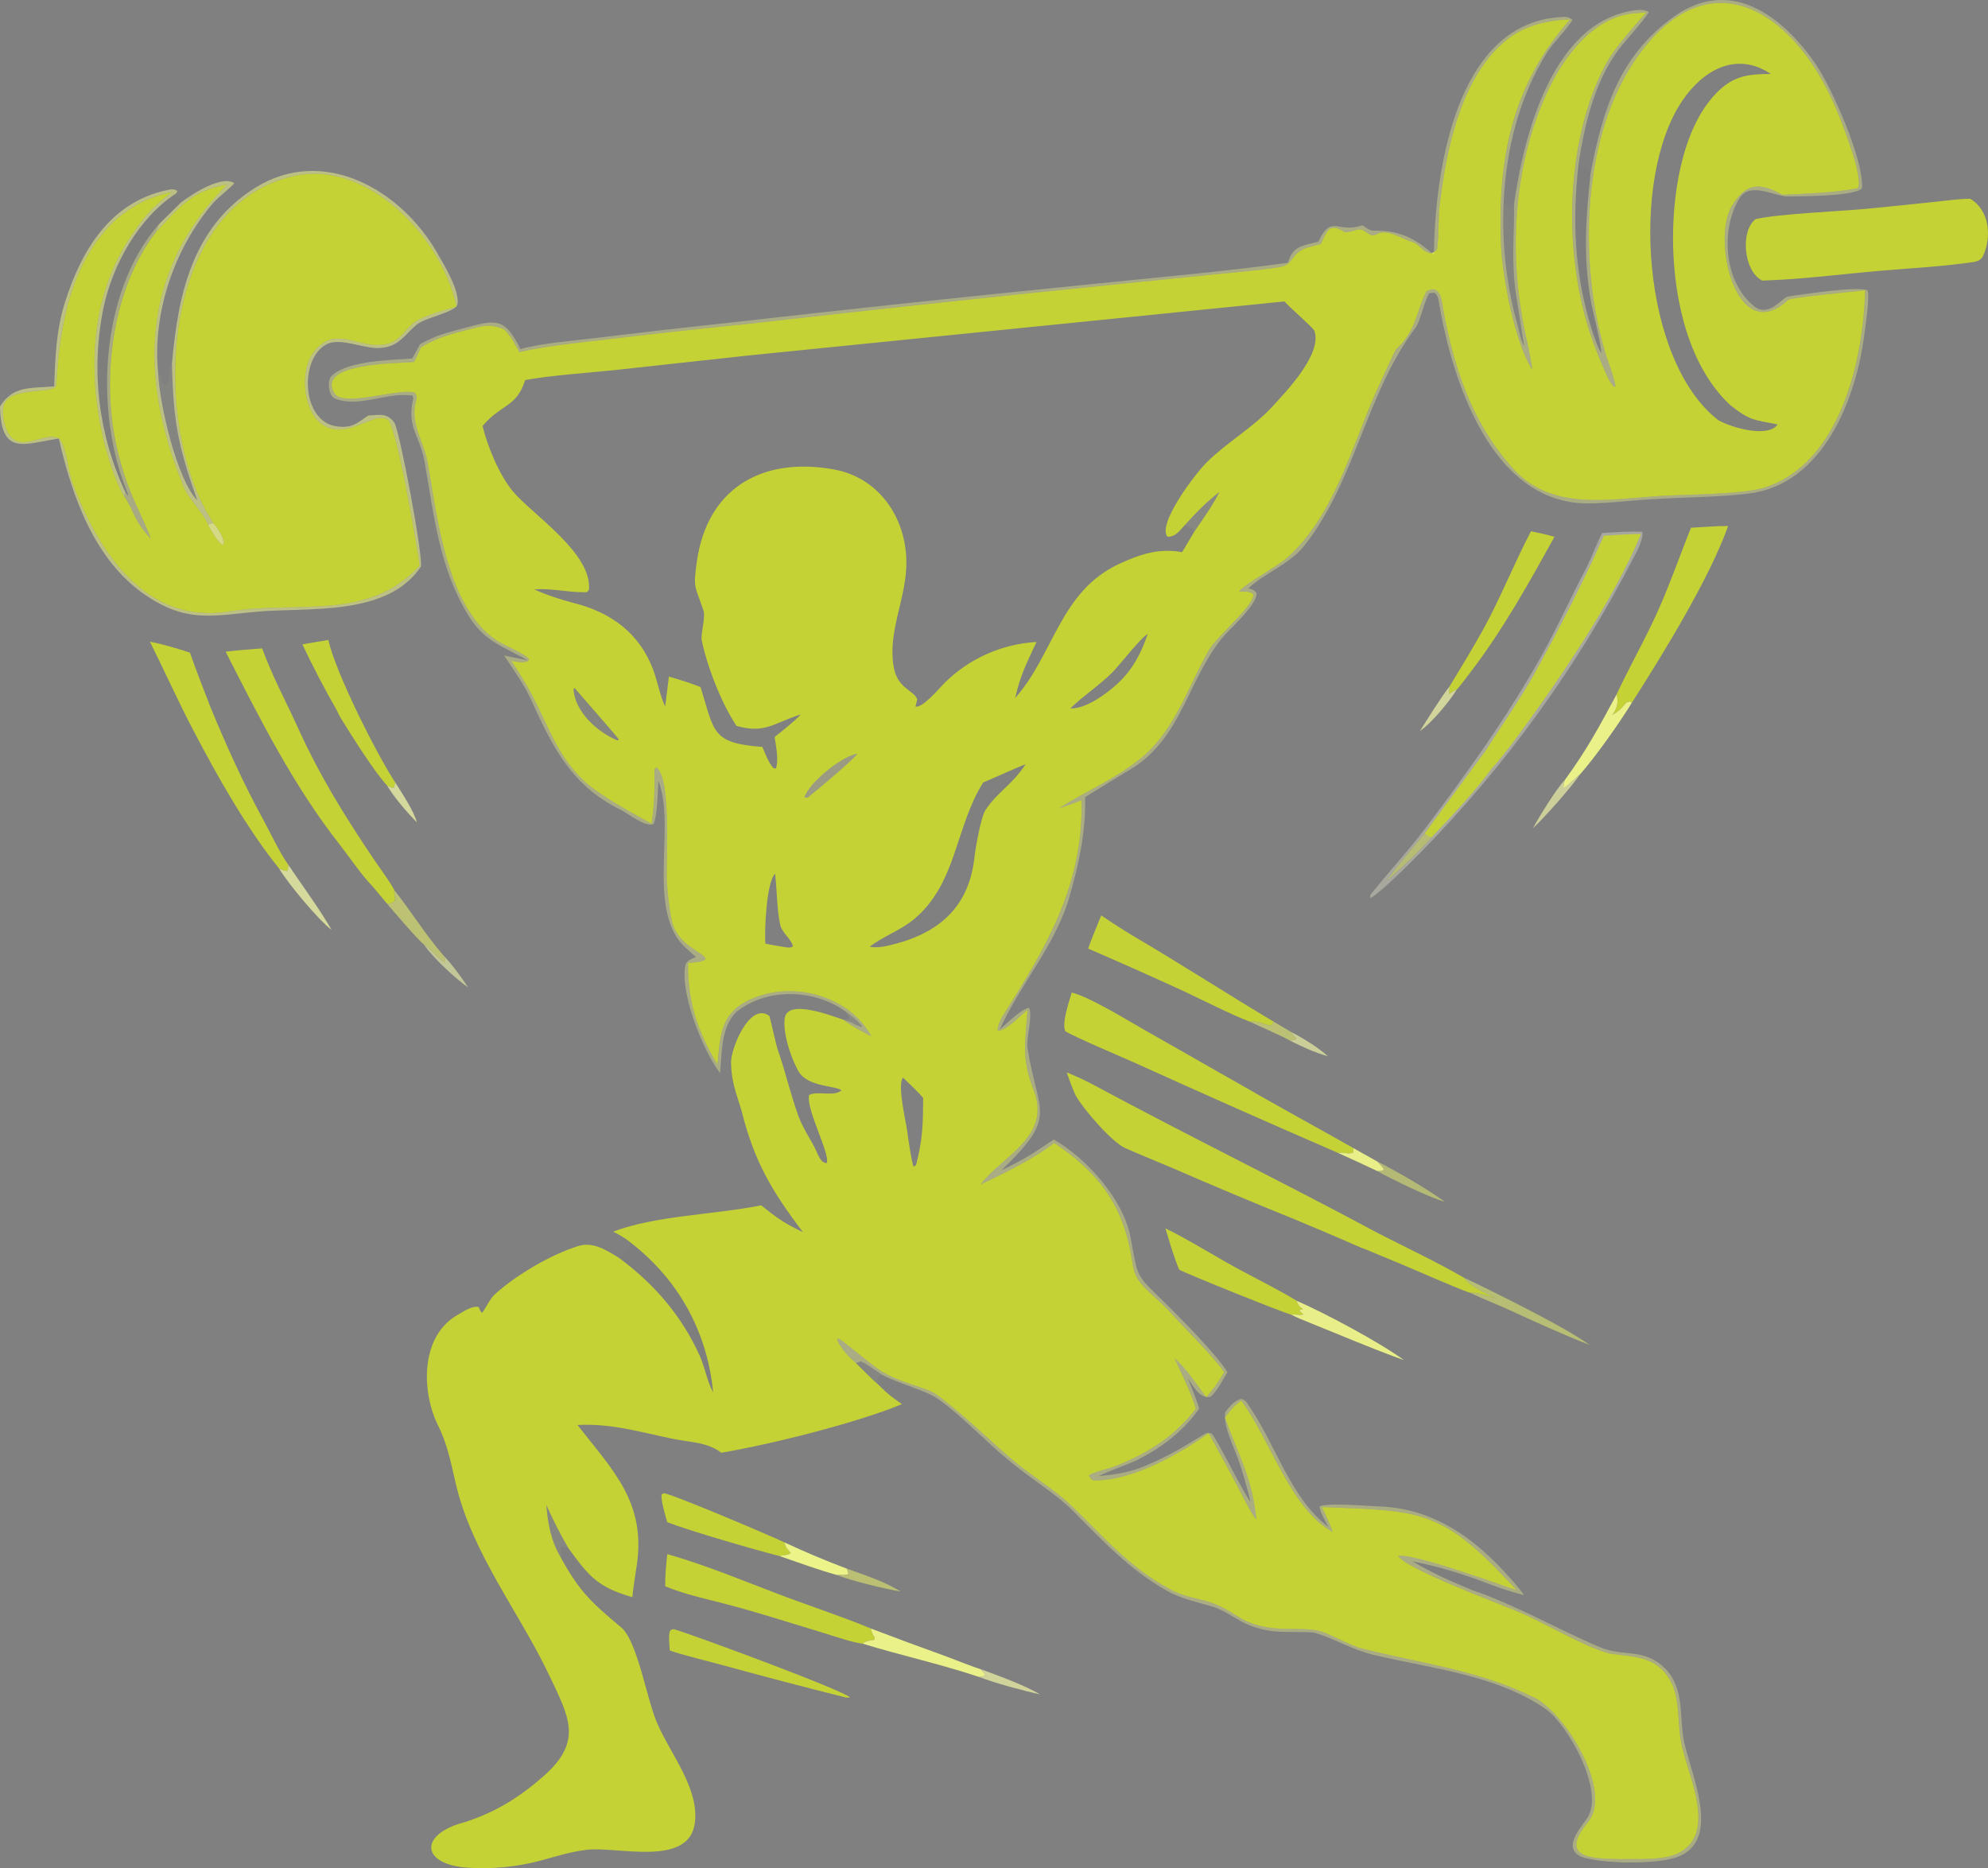 <?xml version="1.0" encoding="UTF-8"?>
<svg id="_레이어_1" data-name="레이어 1" xmlns="http://www.w3.org/2000/svg" viewBox="0 0 1868.87 1756.17">
  <rect x="0" y="0" width="1868.87" height="1756.17" fill="#808080" stroke="none"/>
  <defs>
    <style>
      .cls-1 {
        fill: rgba(55, 56, 38, .02);
      }

      .cls-2 {
        fill: rgba(238, 239, 212, .02);
      }

      .cls-3 {
        fill: rgba(229, 233, 161, .05);
      }

      .cls-4 {
        fill: rgba(237, 244, 137, .36);
      }

      .cls-5 {
        fill: rgba(142, 143, 104, .02);
      }

      .cls-6 {
        fill: rgba(237, 244, 137, .55);
      }

      .cls-7 {
        fill: rgba(237, 244, 137, .39);
      }

      .cls-8 {
        fill: rgba(192, 198, 115, .91);
      }

      .cls-9 {
        fill: rgba(192, 198, 115, .05);
      }

      .cls-10 {
        fill: rgba(192, 198, 115, .86);
      }

      .cls-11 {
        fill: rgba(229, 233, 161, .04);
      }

      .cls-12 {
        fill: rgba(229, 233, 161, .1);
      }

      .cls-13 {
        fill: rgba(237, 244, 137, .24);
      }

      .cls-14 {
        fill: rgba(238, 239, 212, .36);
      }

      .cls-15 {
        fill: rgba(229, 233, 161, .8);
      }

      .cls-16 {
        fill: rgba(86, 87, 60, .02);
      }

      .cls-17 {
        fill: rgba(229, 233, 161, .74);
      }

      .cls-18 {
        fill: rgba(229, 233, 161, .66);
      }

      .cls-19 {
        fill: rgba(142, 143, 104, .04);
      }

      .cls-20 {
        fill: #c4d236;
      }

      .cls-21 {
        fill: rgba(237, 244, 137, .97);
      }

      .cls-22 {
        fill: rgba(229, 233, 161, .01);
      }

      .cls-23 {
        fill: rgba(229, 233, 161, .08);
      }

      .cls-24 {
        fill: rgba(229, 233, 161, .85);
      }

      .cls-25 {
        fill: rgba(192, 198, 115, .8);
      }

      .cls-26 {
        fill: rgba(237, 244, 137, .97);
      }

      .cls-27 {
        fill: rgba(192, 198, 115, .87);
      }

      .cls-28 {
        fill: rgba(229, 233, 161, .75);
      }

      .cls-29 {
        fill: rgba(237, 244, 137, .98);
      }

      .cls-30 {
        fill: rgba(192, 198, 115, .93);
      }

      .cls-31 {
        fill: rgba(229, 233, 161, .04);
      }

      .cls-32 {
        fill: rgba(192, 198, 115, .9);
      }

      .cls-33 {
        fill: rgba(229, 233, 161, .79);
      }

      .cls-34 {
        fill: rgba(237, 244, 137, .95);
      }

      .cls-35 {
        fill: rgba(229, 233, 161, .07);
      }

      .cls-36 {
        fill: rgba(237, 244, 137, .95);
      }

      .cls-37 {
        fill: rgba(229, 233, 161, .83);
      }

      .cls-38 {
        fill: rgba(237, 244, 137, .77);
      }
    </style>
  </defs>
  <path class="cls-20" d="M1628.29,193.35c-19.82,32.06,4.39,133.76,52.75,88.54,2.47-2.31,63.84-7.93,72.34-9.09-1.59,65.17-23.1,162.45-94.22,185.4-20.7,6.68-73.36,6.54-97.13,7.96-50.45,3.02-105.19,15.22-141.8-28.19-36.33-41.14-53.06-91.78-63.02-144.47-1.72-9.08-1.96-27.26-16.18-19.68-10.35,20.4-9.17,36.54-28.63,54.59-1.18,1.1-17.92,37.98-19.56,41.72-22.67,51.79-39.21,115.26-82.75,154.16-8.72,7.79-42.96,26.49-45.03,31.82,5.32.11,9.6-.6,13.28,2.41.78,10.78-34.56,39.97-41.59,52.14-20.82,36.07-32.55,78.31-67.28,104.5-23.55,18.32-48.77,28.74-74.1,44.72,7.23-2.4,14.41-4.97,21.51-7.7,1.42,80.4-32.86,137.55-74.05,202.54-2.07,3.26-5.27,10.27-4.94,13.96,7.33,1.31,21.7-14.56,28.07-19.25-1.95,29.8-6.02,45.08,5.68,74.98,17.45,44.63-30.09,62.42-49.78,89.05,23.07-10.94,49.09-23.7,69.27-39.02,39.64,26.63,62.56,55.08,71.78,102.51,1.45,7.48,2.1,17.63,5.97,24.14,6.62,11.13,21.77,21.79,29.93,31.01,14.84,16.75,39.76,40.4,52.02,57.69-4.7,8.47-10.33,16.42-16.8,23.67-8.78-11.61-19.04-27.55-29.8-36.49,5.99,12.92,16.46,34.11,19.98,47.32-19.47,25.76-46.86,43.1-77.2,54.48-6.25,2.35-19.28,4.97-23.35,8.25,1.11,2.09,2.43,4.49,5.09,4.55,35.63.87,82.35-26.13,107.44-44.37,8.92,15.97,17.67,32.03,26.27,48.18,4.57,8.59,12.97,26.25,18.68,33.07-4.11-40.97-17.4-60.82-29.47-96.02,5.39-7.3,7.59-10.08,15.22-15.82,27.74,37.18,46.16,101.98,86.07,123.45-3.37-8.73-6.16-14.95-10.26-23.39,91.04,3.64,111.23,1.46,175.27,69.67,2.69,2.86,5.35,5.77,7.99,8.67-16.88-5.75-98.39-35.49-111.46-32.25,8.14,12.54,93.94,44.28,114.01,52.85,23.86,10.19,59.34,31.64,83.99,38.69,21.5,3.41,42.63,1.72,56.12,22.84,10.97,17.18,8.05,37.65,11.38,58.54,4.66,29.22,35.25,85.3-.57,105.53-14.48,8.19-40.16,5.93-56.32,6.46-28.25-.49-57.77-1.47-30.23-34.85,23.87-28.91-21.41-102.51-50.12-116.8-53.09-26.43-106.82-32.16-163.24-46.58-12.68-3.36-31.29-15.06-41.5-16.82-14.92-2.57-29.67.08-46.63-2.86-24.61-4.25-28.39-12.82-47.37-21.17-12.93-5.69-27.89-6-43.86-14.54-40.29-21.57-62.89-50.31-94.77-80.38-13.69-12.92-35.7-26.58-51.15-39.41-23.13-19.22-50.54-46.79-74.34-63.66-9.17-6.49-35.12-10.79-52.97-22.7-10.37-6.92-33.68-27.15-38.93-29.83l-1.08,1.1c3.72,8.72,10.69,15.88,17.75,22.22,6.16,6.02,14.81,14.98,21.18,20.37,9.01,8.97,11.68,10.85,22.08,18.18-42.16,17.57-124.4,38.12-169.87,45.68-13.08-10.05-29.36-9.75-45.45-13.06-31.1-6.39-57.68-14.65-89.74-13.03,33.41,42.88,64.42,72.49,55.77,131.69-1.34,9.13-3.41,21.26-4.17,30.22-32.61-9.67-40.31-18.91-60.1-46.05-8.47-14.62-13.75-25.26-20.8-40.7,1.56,18.58,4.3,33.54,13.93,49.99,17.27,31.54,29.18,42.33,56.56,65.21,15.32,12.83,24.46,69.76,33.84,90.17,12,28.23,40.09,61.69,35.2,94.29-6.21,41.32-74,20.9-101.82,24.55-16.87,2.22-27.96,6.08-43.65,10.28-21.92,5.79-44.67,8.01-67.31,6.57-44.88-2.8-46.93-31.49-3.6-42.81,29.23-9.35,51.58-23.44,73.86-42.93,37.76-33.03,24.62-55.53,5.48-95.69-28.59-60-72.56-114.41-87.78-180.39-4.59-19.93-7.93-37.39-17.41-55.9-14.98-32.21-15.25-83.24,20.34-102.59,5.31-2.89,12.3-8.11,18.87-6.79,1.07,3.09.96,2.98,2.98,5.53,2.77-2.57,6.83-12.73,12.53-17.85,20.21-18.16,52.22-36.95,78.15-45.06,13.92-4.37,27.03,4.37,38.1,11.13,33.09,24.38,59.27,54.84,76,92.17,5.12,11.43,6.6,23.16,12.54,34.31-.13-1.52-.27-3.04-.45-4.55-6.5-54.76-32.77-101.59-76.51-135.84-5.96-4.93-10.22-7.06-16.89-10.75,40.1-15.14,94.05-15.77,139.05-24.66,15.19,12.14,21.79,16.85,39.29,25.21-29.68-39.14-45.97-66.89-57.78-114.29-5.09-16.88-9.31-26.15-9.88-44.66-.4-13.31,17.5-58.03,36.11-44.34.33.24,6.27,27.28,7.69,31.31,7.31,20.66,12.25,43.01,19.86,63.57,3.65,9.81,10.1,19.55,14.96,28.76,2.8,5.34,5.02,14.64,11.37,14.68,3.46-8.66-19.56-50.2-16.62-63.94,7.06-4.22,23.9,1.86,30.45-4.44-5.88-4.63-31.7-3.02-40.27-17.75-7.23-12.33-15.04-36.25-13.02-50.1,2.71-18.72,45.12-1.74,55.5,1.61l.58.47c4.99,4.36,19.03,11.93,25.32,14.83-21.87-39.73-78.34-53.65-118.18-32.29-24.6,13.2-23.93,35.07-26.48,59.03-18.45-30.8-28.29-59.25-27.6-95.55,6-.57,11.59-.39,16.52-3.46-1.56-7.17-27.07-12.04-32.24-37.97-1.75-8.84-3.65-23.5-4.23-35.65-.96-19.91,4.67-96.32-9.88-106.79-1.65,1.38-1.97,1.65-1.88,5.06.44,17.39-.18,30.67-2.61,47.96-18.96-10.57-35.16-19-52.7-31.59-32.34-23.22-41.54-54.27-58.87-87.82-6.1-11.81-13.01-22.72-20.43-33.86,5.88,1.01,9.84,2.32,15.44.57l1.43-1.71c-2.69-5.11-22.76-12.78-30.32-17.8-6.52-4.32-12.36-9.56-17.34-15.54-32.01-38.19-39.65-105.63-47.82-152.56-2.79-15.97-14.87-34.17-11.9-51.91,1.34-7.97,3.22-9.19-.54-13.17-15.99-4.25-66.84,14.51-75.21.54-17.34-28.93,61.6-27.74,75.1-29.29,2.24-4.58,4.4-8.92,6.33-13.65,13.89-8.82,29.08-12.88,44.93-16.83,14.29-3.55,19.27-5.73,33.33-.18,7.81,8.38,8.66,11.59,14.31,21.43,26.01-5.95,53.74-8.55,80.32-11.71,43.9-5.27,87.85-10.11,131.83-14.5,114.53-13.04,229.15-25.37,343.84-36.97l101.78-10.29c18.75-1.88,37.76-3.45,56.41-6.37,13.73-2.15,9.87-10.27,22.53-16.83,3.11-1.61,12.81-3.93,16.74-4.96,5.91-12.59,7.66-20.46,22.45-11.15,7.43.51,12.54-4.81,18.11-1.27,5.49,3.49,6.72,6.09,13.38,2.66,8.67-4.48,23.05,5.28,31.65,7.73,7.7,2.2,9.36,9.89,18.42,10.68,2.34-1.19,5.06-1.94,5.4-4.74,1.56-12.72.75-27.24,2.23-39.88,6.11-52.3,20.04-122.16,63.92-156.62,16.61-13.04,38.2-17.81,58.74-18.5-55.15,62.05-68.51,132.03-64.91,213.41,1.29,29.02,13.25,91.36,29.37,115.92-1.9-14.37-5.53-28.34-8.26-42.51-13.98-72.77-8.61-153.28,23.47-220.88,14.75-31.08,41.46-67.12,78.6-71.46,4.35-.51,8.97-.79,13.35-1.07-10.52,11.9-29.52,33.16-37.12,46.9-26.97,48.73-35.69,114.84-31.79,169.76,2.81,39.62,10.83,76.71,26.77,112.97,3.02,6.88,6.62,17.09,11.64,22.34l1.48-.4c-.14-5.71-7.27-23.84-9.4-31.15-3.34-11.39-6.15-22.93-8.42-34.57-16.14-83.82-7.67-196.06,52.83-261.95,43.04-46.87,92.27-41.53,133.44,3.56,27.55,30.17,42.48,68.28,55,106.46,1.22,3.76,9.09,30.63,3.49,31.62-21.88,3.86-47.41,4.89-69.84,5.91-23.29-12.9-35-9.92-47.45,10.22ZM1122.51,500.17c7.49-10.95,18.15-26.11,23.89-37.69-12.78,9.75-22.13,19.61-32.91,31.48-4.62,4.98-8.58,10.95-15.96,10.6-10.07-11.65,26.62-60.18,37.22-70.24,18.58-18.48,42.96-32.21,60.72-51.43,13.45-14.55,48.19-50.6,40.07-72.14-.97-2.57-23.6-22.13-28.03-27.39l-506.13,51.04-124.5,13.61c-23.21,2.37-61.22,5.05-83.22,9.3-7.9,25.67-22.72,22.46-40.05,43.18,4.89,19.58,15.71,46.12,28.75,61.65,18.09,21.52,74.39,57.77,71.31,92.16-1.81,2.28-1.12,2.41-4.1,2.43-16.8.08-30.12-3.81-47.28-2.71,9.21,4.5,26.98,10.32,36.69,12.72,35.47,8.79,62.36,28.6,75.19,63.19,3.8,10.24,6.29,23.91,11.12,34.2l3.53-28.08c9.31,2.55,20.75,6.25,29.73,9.77,13.23,41.88,9.68,52.77,58.15,56.33,2.87,6.65,5.65,14.71,10.4,19.91l2.24.39c2.95-7.61.1-21.41-1.15-29.6,7.32-5.97,18.5-14.51,24.55-21.22l-1.4.44c-24.24,7.78-32.38,17.87-59,10.28-14-20.93-27.67-55.78-32.77-80.94-.66-6.65,3.76-21.56,1.78-27.38-8.25-24.32-9.73-20.77-6.38-45.34,9.4-69.01,60.6-99.76,128.99-87.4,44.46,8.03,70.08,49.12,67.98,92.43-1.39,31.26-16.93,60.51-12.06,91.69,3.15,22.21,19.14,22.96,22.41,32.03-.6,2.28-1.16,4.39-1.67,6.7,6.41,1.9,22.1-16.83,27.15-21.96,23.03-23.01,53.88-36.8,86.62-38.72-9.83,21.31-14.77,29.98-20.08,52.72,36.44-40.96,42.11-100.34,97.86-126.12,19.47-9,37.38-15.02,59.1-11.01l11.25-18.89ZM852.93,1063.88c.59,4.87,4.21,29.66,5.98,32.86l2.26-1.55c6.27-24.81,6.5-37.04,6.69-62.95-4.32-5.55-13.62-14.06-19.02-19.28-5.56,7.23,2.87,41.13,4.08,50.92ZM1049.87,643.31c14.7-13.35,22.83-28.89,29.07-47.29-6.63,3.39-26.4,29.33-33.7,36.51-12.63,12.4-26.91,21.59-39.1,33.42,14.13.77,33.7-13.52,43.73-22.64ZM745.4,889.81c-1.02-6.83-10.32-12.6-11.99-20.67-3.29-15.83-2.87-31.66-4.77-47.78-8.26,7.96-10.01,53.65-9.17,65.64,5.65,1.31,12.58,2.32,18.4,3.31,3.95.54,3.89.84,7.54-.49ZM1671.08,399.04c-22.5-4.68-25.84-3.28-44.87-18.54-38.71-36.57-52.01-97.48-53.34-148.69-1.18-45.44,7.3-109.66,40.34-144,15.56-16.17,29.35-18.19,50.17-18.29h1.33c-32.69-21.91-64.18-3.12-83.26,25.21-49.64,73.69-37.5,245.04,33.78,300.16,11.91,6.97,46.85,17.13,55.85,4.15ZM759.42,749.7c8.43-6.78,41.27-34.05,46.66-41.24-14.5,2.2-45.94,27.43-49.84,41.24h3.18ZM539.14,648.2c1.72,21.35,22.4,39.92,41.3,47.84l1.34-.8c-.4-1.54-36.69-42.5-41.65-48.59l-.99,1.55ZM924.28,735.56c-26.4,41.85-24.66,94.51-64.61,128.15-13.62,11.47-29.71,16.35-42.03,26.32,6.27.94,11.23.27,17.11-1.05,46.41-10.47,76.1-34.91,81.34-83.29.87-8.19,6.11-37.83,10.2-43.99,11.76-17.77,24.14-22.66,37.86-43.22-4.37,1.24-32.24,13.97-39.87,17.09Z"/>
  <path class="cls-2" d="M1049.87,643.31c-10.04,9.12-29.6,23.4-43.73,22.64,12.19-11.82,26.47-21.02,39.1-33.42,7.31-7.17,27.07-33.12,33.7-36.51-6.24,18.4-14.37,33.94-29.07,47.29Z"/>
  <path class="cls-19" d="M1671.08,399.04c-9,12.98-43.94,2.81-55.85-4.15,5.92-7.62-.46-9.75,10.98-14.39,19.03,15.26,22.37,13.86,44.87,18.54Z"/>
  <path class="cls-11" d="M581.77,695.24l-1.34.8c-18.9-7.93-39.57-26.49-41.3-47.84l.99-1.55c4.95,6.09,41.25,47.05,41.65,48.59Z"/>
  <path class="cls-13" d="M759.42,749.7h-3.18c3.9-13.81,35.34-39.04,49.84-41.24-5.39,7.2-38.24,34.47-46.66,41.24Z"/>
  <path class="cls-23" d="M1122.51,500.17c-2.03-5.31-3.67-4.52-9.02-6.21,10.78-11.87,20.13-21.72,32.91-31.48-5.74,11.58-16.39,26.74-23.89,37.69Z"/>
  <path class="cls-20" d="M390.32,302.44c-8.34,5.71-13.69,17.56-25.62,20.7-18.87,4.98-33.98-6.68-51.4-4.47-8.77,1.42-15.58,7.92-20.22,15.07-11.35,17.45-7.57,55.78,11.89,66.55,15.94,8.83,31.57-1.01,46.42-6.21,4.63-1.62,8.94-1.87,13.5.52,8.61,8.84,26.93,118.19,29.72,137.09-48.79,53.03-115.19,32.67-179.15,43.1-79.69,13-124.08-58.17-147.66-121.74-4.31-11.64-4.61-30.53-11.8-40.37-11.85-7.88-32.92,10.94-45.34-1.41-5.33-5.3-8.41-17.9-7.72-24.45-1.92-26.25,49.22-14.68,49.87-24.93,3.41-54.69,12.94-116.43,57.68-156.84,17.41-13.67,29.22-19.62,51.36-24.64-22,17.14-26.61,23.74-41.98,46.56-34.09,54.48-37.14,120.68-23.48,182.28,3.35,15.13,12.08,43.85,20.03,56.76,10.63,15.52,7.9,21.13,25.24,40.38-2.34-8.11-11.27-26.09-15.1-34.81-10.1-22.98-17.03-47.19-20.57-71.99-8.27-59.42,2.98-132.59,40.51-181.29,22.55-24.01,33.23-38.79,67.02-44.88-82.34,82.94-82.84,182.86-40.39,285.19,4.21,10.15,18.9,24.62,22.54,34.52,1.6,4.12,9.31,17.04,13.84,19.12l1.02-2.27c-.89-5.67-6.24-14.41-10.11-18.34-58.2-88.23-53.35-296.08,74.57-325.93,71.58-16.7,141.43,59.37,154.18,122.62-10.15,2.63-30.53,8.42-38.84,14.12Z"/>
  <path class="cls-7" d="M967.46,947.49c3.48,8.1-2.94,29.07-1.64,37.22,10.09,63.88,29.39,63.38-24.35,115.37,22.67-10.85,29.02-15.39,49.11-28.85,31.28,17.8,65.37,56.45,72.06,91.26,7.82,40.64,3.51,33.76,33.77,63.46,13.28,13.04,48.76,49.15,57.43,63.93-3.92,6.79-10.31,18.99-16.35,23.39-9.97,1.53-15.72-10.48-20.96-17.86,3.15,8,8.69,20.93,10.75,28.83-15.45,21.63-34.84,36.28-58.72,48.51-9.29,4.12-28.48,11.03-35.54,14.77,16.22-1.33,31.39-3.82,46.3-10.69,19.41-8.34,35.1-17.67,52.85-28.69,2.88-1.77,3.99-1.18,6.89-.58,5.36,5.7,27.61,51.97,36.66,64.62-3.16-13.5-7.01-26.84-11.52-39.97-4.42-12.44-14.61-32.17-12.43-44.65,4.01-5.29,8.29-10.43,14.8-12.56,4.89,1.06,5.42,3.57,8.67,8.35,24.46,35.89,38.17,85.35,73.51,111.98-2.97-5.74-7.25-12.84-8.3-18.96,5.18-4.23,45.72-.52,55.14-.28,56.78,1.48,98.61,35.99,133.14,78.05,1.39,1.71,2.7,3.47,3.93,5.29-14.74-3.52-31.32-9.75-45.46-15.24-21.29-7.31-37.1-12.04-59.57-16.47,21.63,12.41,33.72,17.57,56.24,27.04,42.47,14.56,79.04,36.18,120.01,53.66,16.67,7.11,31.2,3.61,46.18,9.77,11.5,4.77,20.55,13.93,25.07,25.39,6.67,16.68,4.38,34.42,7.79,52.5,5.6,29.71,37.64,95.32-7.64,110.09-19.98,6.53-68.63,6.03-88.77-.74-19.76-9.27,2.86-30.52,6.94-38.59,13.51-26.68-19.93-86.34-41.02-100.79-45.85-31.41-106.95-37.69-159.68-50.05-21.92-5.15-35.5-14.53-56.26-21-5.42-1.61-31.22.04-43.06-2.02-25.76-4.47-30.31-12.98-50.18-21.63-16.16-5.17-31.19-7.55-46.11-15.92-35.19-19.72-60.07-46.71-88-74.73-17.2-17.26-40.48-30.8-59.28-46.74-22.76-18.16-44.97-42.83-68.68-59.31-10.91-7.59-36.8-14.26-52.04-22.31-6.63-4.34-13.16-9.75-20.07-12.71l-4.36,1.75c-7.06-6.34-14.04-13.5-17.75-22.22l1.08-1.1c5.25,2.67,28.56,22.91,38.93,29.83,17.84,11.92,43.79,16.21,52.97,22.7,23.8,16.87,51.21,44.44,74.34,63.66,15.45,12.83,37.46,26.49,51.15,39.41,31.88,30.07,54.48,58.8,94.77,80.38,15.97,8.54,30.93,8.85,43.86,14.54,18.98,8.35,22.76,16.92,47.37,21.17,16.96,2.94,31.71.29,46.63,2.86,10.21,1.76,28.82,13.46,41.5,16.82,56.42,14.43,110.15,20.16,163.24,46.58,28.7,14.29,73.99,87.88,50.12,116.8-27.54,33.38,1.97,34.35,30.23,34.85,16.16-.53,41.84,1.72,56.32-6.46,35.83-20.23,5.23-76.31.57-105.53-3.33-20.89-.41-41.36-11.38-58.54-13.49-21.12-34.62-19.43-56.12-22.84-24.66-7.05-60.13-28.5-83.99-38.69-20.07-8.57-105.87-40.31-114.01-52.85,13.07-3.25,94.58,26.49,111.46,32.25-2.64-2.9-5.3-5.81-7.99-8.67-64.04-68.21-84.23-66.03-175.27-69.67,4.1,8.44,6.89,14.65,10.26,23.39-39.9-21.47-58.33-86.27-86.07-123.45-7.63,5.74-9.83,8.52-15.22,15.82,12.07,35.2,25.36,55.05,29.47,96.02-5.71-6.82-14.11-24.48-18.68-33.07-8.59-16.15-17.35-32.21-26.27-48.18-25.08,18.24-71.8,45.24-107.44,44.37-2.66-.06-3.98-2.46-5.09-4.55,4.07-3.28,17.09-5.91,23.35-8.25,30.34-11.38,57.73-28.72,77.2-54.48-3.53-13.21-13.99-34.4-19.98-47.32,10.76,8.95,21.02,24.88,29.8,36.49,6.47-7.25,12.11-15.2,16.8-23.67-12.26-17.29-37.19-40.94-52.02-57.69-8.16-9.22-23.31-19.88-29.93-31.01-3.87-6.5-4.52-16.66-5.97-24.14-9.22-47.43-32.14-75.88-71.78-102.51-20.18,15.31-46.2,28.08-69.27,39.02,19.68-26.63,67.22-44.42,49.78-89.05-11.69-29.9-7.63-45.18-5.68-74.98-6.37,4.69-20.74,20.56-28.07,19.25-.33-3.69,2.87-10.7,4.94-13.96,41.2-64.99,75.47-122.14,74.05-202.54-7.11,2.74-14.28,5.31-21.51,7.7,25.33-15.98,50.55-26.4,74.1-44.72,34.73-26.2,46.46-68.44,67.28-104.5,7.03-12.18,42.37-41.37,41.59-52.14-3.68-3.01-7.95-2.3-13.28-2.41,2.08-5.33,36.32-24.04,45.03-31.82,43.54-38.9,60.08-102.37,82.75-154.16,1.64-3.74,18.37-40.62,19.56-41.72,19.47-18.05,18.29-34.19,28.63-54.59,14.22-7.59,14.46,10.59,16.18,19.68,9.95,52.69,26.69,103.33,63.02,144.47,36.61,43.41,91.35,31.21,141.8,28.19,23.77-1.42,76.43-1.28,97.13-7.96,71.12-22.95,92.64-120.22,94.22-185.4-8.5,1.16-69.87,6.78-72.34,9.09-48.36,45.22-72.57-56.48-52.75-88.54,12.45-20.14,24.16-23.11,47.45-10.22,22.43-1.03,47.96-2.05,69.84-5.91,5.6-.99-2.26-27.86-3.49-31.62-12.52-38.18-27.45-76.28-55-106.46-41.17-45.09-90.41-50.43-133.44-3.56-60.5,65.89-68.98,178.13-52.83,261.95,2.27,11.64,5.08,23.18,8.42,34.57,2.13,7.32,9.26,25.44,9.4,31.15l-1.48.4c-5.02-5.25-8.62-15.46-11.64-22.34-15.93-36.26-23.95-73.35-26.77-112.97-3.9-54.92,4.82-121.03,31.79-169.76,7.61-13.74,26.6-34.99,37.12-46.9-4.38.28-9,.56-13.35,1.07-37.14,4.34-63.85,40.38-78.6,71.46-32.08,67.6-37.45,148.11-23.47,220.88,2.73,14.18,6.35,28.14,8.26,42.51-16.12-24.56-28.08-86.9-29.37-115.92-3.6-81.39,9.76-151.36,64.91-213.41-20.54.69-42.13,5.46-58.74,18.5-43.88,34.45-57.82,104.32-63.92,156.62-1.48,12.64-.67,27.16-2.23,39.88-.34,2.8-3.06,3.55-5.4,4.74-9.05-.79-10.72-8.48-18.42-10.68-8.6-2.45-22.99-12.2-31.65-7.73-6.65,3.44-7.88.84-13.38-2.66-5.57-3.54-10.68,1.78-18.11,1.27-14.8-9.31-16.54-1.44-22.45,11.15-3.93,1.03-13.63,3.34-16.74,4.96-12.66,6.56-8.8,14.68-22.53,16.83-18.64,2.92-37.66,4.49-56.41,6.37l-101.78,10.29c-114.69,11.6-229.31,23.93-343.84,36.97-43.99,4.39-87.94,9.23-131.83,14.5-26.58,3.16-54.31,5.75-80.32,11.71-5.65-9.84-6.5-13.05-14.31-21.43-14.06-5.55-19.04-3.37-33.33.18-15.85,3.94-31.03,8.01-44.93,16.83-1.93,4.73-4.09,9.07-6.33,13.65-13.5,1.55-92.44.36-75.1,29.29,8.38,13.97,59.22-4.79,75.21-.54,3.76,3.98,1.88,5.2.54,13.17-2.97,17.74,9.11,35.94,11.9,51.91,8.17,46.93,15.81,114.37,47.82,152.56,4.98,5.99,10.82,11.22,17.34,15.54,7.57,5.02,27.64,12.69,30.32,17.8l-1.43,1.71c-5.6,1.75-9.56.44-15.44-.57,7.42,11.14,14.33,22.05,20.43,33.86,17.33,33.55,26.53,64.6,58.87,87.82,17.54,12.59,33.73,21.01,52.7,31.59,2.43-17.29,3.05-30.57,2.61-47.96-.09-3.4.23-3.68,1.88-5.06,14.55,10.47,8.92,86.88,9.88,106.79.58,12.15,2.48,26.81,4.23,35.65,5.17,25.92,30.68,30.79,32.24,37.97-4.93,3.07-10.52,2.89-16.52,3.46-.69,36.3,9.15,64.75,27.6,95.55,2.55-23.96,1.88-45.84,26.48-59.03,39.84-21.36,96.31-7.44,118.18,32.29-6.29-2.9-20.33-10.47-25.32-14.83,6.43,1.15,9.12,4.11,16.3,6.48l.03-1.5c-6.19-6.49-8.34-8.21-15.57-13.5-28.1-20.09-70.05-22.35-99.14-1.91-17.91,12.57-16.67,40.17-18.6,60.12-1.44-2.02-2.83-4.08-4.17-6.17-14.29-22.09-33.82-71.46-28.2-96.43,2.93-3.92,3.67-3.94,8.39-6.1l1.35-.6c-7.18-6.53-13.87-11.35-18.93-19.9-23.3-39.35-.9-106.03-16.4-145.89-.51,9.31-.96,33.54-4.54,40.8-7.27,3.65-23.75-9.9-31.13-13.52-46.96-23.05-64.46-60.37-84.76-104.99-5.57-12.24-16.74-28.03-24.66-39.9,7.4,1.7,14.77,3.08,22.21,4.53-24.8-14.03-41.23-17.76-56.71-43.76-26.72-44.88-31.35-92.91-40.09-142.61-4.4-25.08-17.34-32.55-10.63-59.97-.26-.83-.51-1.67-.77-2.5-22.89-3.69-50.59,11.7-72.49,2.98-7-2.79-7.9-17.36-3.36-21.68,15.09-14.33,56.29-14.61,75.62-16.16l7.37-13.5c2.89-1.56,5.83-3.04,8.8-4.45,10.81-5.16,19.8-7.13,31.21-10.23,30.95-8.44,39.42-11.14,54.23,19.42,17.84-5.33,50.1-8.05,69.47-10.34,40.45-4.93,80.95-9.57,121.46-13.9,112.63-12.8,225.33-24.83,338.11-36.09,61.77-6.44,131.54-12.36,192.48-20.89,4.92-16.3,13.46-15.61,28.65-19.86,12.23-25.93,17.71-8.05,39.4-14.78l2.03-.64c9.31,6.65,7.74,4.64,18.98,5.34,19.96,1.23,34.29,9.73,48.24,22.84.67-74.94,19.22-216.59,117.51-223.71,5.31-.38,8.48-1.09,12.68,2.45-3.45,6.83-18.14,21.6-23.43,29.96-26.96,42.61-39.22,93.05-41.3,142.81-1.7,38.76,2.8,77.54,13.32,114.93,2,7.2,2.43,12.49,6.09,19.06-.07.25-6.9-43.34-7.82-49.47-4.45-29.71-1.49-55.68-1.62-85.11,8.87-61.8,35.38-170.73,113.56-181.18,4.01-.54,9.78-.78,12.93,1.76-1.47,3.88-19.3,24.16-23.39,28.95-25.77,30.22-36.17,72.86-42.33,111.41-6.34,54.08-4.4,104.91,11.89,157.29,1.57,5.07,6.22,19.13,9.32,22.82-.1-8.38-8.04-38.13-10.04-49.81-7.18-41.92-4.57-77.4-.14-118.75,11.03-58.7,26.65-110.19,77.41-147.03,53.85-39.09,103.08-1.25,134.33,44.12,14.96,22.38,44.84,88.81,43.46,116.3-4.92,7.87-58.98,7.89-71.06,8-12.78-1.21-34.54-13.55-43.92,1.33-18.53,29.4-14.89,79.86,13.9,102.08,13.82,10.67,26.16-8.76,31.84-9.49,14.94-1.93,61.6-9.57,74.31-5.88,2.42,5.34-1.76,32.64-2.64,39.83-7.46,60.63-38.16,143.03-109.37,151.45-29.56,3.5-61.56,3.24-91.39,5.35-20.13.97-47.48,4.77-66.57,3.6-9.99-.64-19.8-2.87-29.07-6.6-65.4-25.97-94.17-122.68-104.14-184.34-.52-3.19-1.46-5.19-4.03-6.94l-4.67.49c-4.7,7.61-8.97,27.21-12.67,32.09-46.93,62.03-56.39,143.77-104.91,205.39-13.41,17.03-37.86,26.1-52.51,39.93,5.33,1.92,4.65.81,7.73,4.55.65,11.09-26.08,34.27-33,42.88-31.14,38.73-37.76,92.03-82.73,121.01-4.48,2.89-45.54,27.5-45.52,28.16.95,32.9-6.42,65.28-15.67,96.71-13.63,43.87-46.54,80.83-64.54,121.54,5.91-5.01,21.31-20.28,27.61-20.37Z"/>
  <path class="cls-20" d="M1864.32,240.46c-1.6,3.54-5.02,5.08-8.67,5.8-27.57,4.11-57.75,5.72-85.65,8.08-38.41,3.24-74.94,8.24-113.38,9.43-17.81-8.97-20.7-47.4-6.07-57.83,21.61-4.94,78-7.25,103.15-9.57,21.17-2.03,42.33-4.18,63.48-6.46,9.22-.97,26.33-3.21,34.95-3.05,18.09,10.62,20.43,35.38,12.19,53.61Z"/>
  <path class="cls-20" d="M1375.93,1200.9c6.42,8.58,20.38,14.54,30.37,19.69-7.23-2.12-17.09-5.89-23.96-5.27-4.64-1.06-28.24-11.23-33.33-13.41-21.46-9.28-43.01-18.37-64.65-27.24-3.26-.91-18.28-7.69-22.03-9.3-15.18-6.54-30.4-12.98-45.67-19.32-38.5-15.57-76.78-31.63-114.84-48.19-13.25-5.7-31.39-12.92-44.1-18.66-12.57-5.68-38.5-35.76-45.9-48.37-2.45-4.18-7.32-17.75-9.1-22.75,8.18,3.27,17.24,7.39,24.99,11.56,88.28,47.61,179.02,91.9,267.3,139.35,24.34,12.49,58.08,28.58,80.91,41.93Z"/>
  <path class="cls-14" d="M1535.36,524.86c-52.01,100.97-118.99,193.75-198.72,275.3-10.41,10.62-36.66,37.05-48.46,44.32,0-1.08.01-2.17.02-3.25,15.1-18.89,36.33-42.28,50.45-60.95,40.1-53.04,78.71-106.87,111.05-164.81,14.01-25.09,26.71-53.31,40.17-78.87,5.73-10.88,10.67-24.72,16.24-35.54,12-.74,25.73-1.72,37.64-1.18,1.92,6.01-5.31,19.17-8.37,24.98ZM1339.25,783.52c-9.91,11.51-27.38,32.67-36.07,44.8,8.77-6.93,35.43-32.1,42.55-41.17-3.72-.78-3.56-1.09-6.49-3.63Z"/>
  <path class="cls-20" d="M1423.15,696.77c-2.83,3.82-17.91,23.36-20.33,24.92-14.39,20.4-39.74,47.16-57.08,65.46-3.72-.78-3.56-1.09-6.49-3.63l56.78-77.04c14.81-23.26,33.33-49.4,46.47-73.17,22.73-41.13,46.36-86.98,65.29-129.69,10.92-.62,24.14-1.7,34.9-1.66-26.76,64.12-78.15,138.86-119.54,194.81Z"/>
  <path class="cls-10" d="M1345.73,787.15c-7.12,9.07-33.78,34.23-42.55,41.17,8.69-12.13,26.16-33.29,36.07-44.8,2.93,2.54,2.77,2.85,6.49,3.63Z"/>
  <path class="cls-20" d="M1272.21,1083.29c-4.02,2.17-8.07-.23-14.68.35-63.41-27.48-126.59-55.5-189.52-84.03-11.24-5.07-59.43-25.44-66.61-30.31-3.3-8.06,3.54-27.37,6.1-36.25,16.36,3.84,51.3,25.4,66.96,34.29l92.15,52.5c34.53,19.9,70.75,39.66,105.6,59.36v4.08Z"/>
  <path class="cls-6" d="M361.44,390.52c4.08,1.08,7.15,3.6,9.38,7.06,4.93,7.66,26.92,124.8,24.88,134.96-31.55,47.56-106.53,38.12-154.56,42.52-42.37,3.88-65.91,10.26-103.76-15.24-48.97-33-69.77-94.13-82.07-147.59-33.55,5.2-54.25,16.49-55.31-30.11,12.29-19.91,29.42-17.02,50.91-18.85,1.12-27.82,1.72-52.16,10.15-78.98,15.22-48.39,42.39-94.38,96.24-105.63,4.04-.84,6.1-1.34,9.56.89l-1.3,2.29c-35.25,22.72-59.92,67.54-68.25,107.46-12.16,58.65-4.86,119.6,20.79,173.86l-1.69,2.84c-7.95-12.91-16.69-41.63-20.03-56.76-13.66-61.61-10.61-127.8,23.48-182.28,15.37-22.82,19.98-29.42,41.98-46.56-22.14,5.02-33.95,10.97-51.36,24.64-44.73,40.41-54.27,102.14-57.68,156.84-.64,10.25-51.78-1.33-49.87,24.93-.69,6.55,2.39,19.14,7.72,24.45,12.42,12.34,33.49-6.48,45.34,1.41,7.19,9.84,7.49,28.74,11.8,40.37,23.58,63.57,67.97,134.74,147.66,121.74,63.97-10.44,130.37,9.93,179.15-43.1-2.79-18.9-21.11-128.24-29.72-137.09-4.55-2.39-8.86-2.14-13.5-.52-14.85,5.2-30.48,15.04-46.42,6.21-19.45-10.77-23.24-49.1-11.89-66.55,4.64-7.15,11.45-13.64,20.22-15.07,17.42-2.2,32.52,9.45,51.4,4.47,11.93-3.14,17.28-14.99,25.62-20.7,8.31-5.7,28.69-11.48,38.84-14.12-12.75-63.25-82.6-139.32-154.18-122.62-127.92,29.85-132.77,237.7-74.57,325.93l-4.75,1.49c-3.64-9.9-18.33-24.37-22.54-34.52-42.46-102.33-41.95-202.25,40.39-285.19-33.79,6.09-44.46,20.88-67.02,44.88l2.93-7.49c6.87-6.7,13.7-13.43,20.49-20.21,9.86-7.55,38.31-26.44,50.36-18.39-.42,1.49-15.88,13.85-20.34,19.12-36.56,43.15-56.91,103.74-51.23,159.55,1.09,27.69,17.1,98.87,36.82,119.63-18.06-51.33-22.59-73.75-23.85-128.64,5.67-63.81,18.5-127.68,77.89-165.09,64.51-40.64,137.46,1.88,171.09,60.43,6.52,11.35,21.69,35.88,19.43,48.98-1.85,7.47-30.7,12.26-38.67,19.23-11.3,9.89-16.29,19.53-31.46,21.4-15.45,2.86-39.23-10.6-53.35-2.93-25.51,13.86-23.2,73.18,10.64,77.06,14.2,1.63,18.63-3.3,28.83-10.27,4.44-.21,11.1-1.27,15.37-.14Z"/>
  <path class="cls-20" d="M279.76,683.46c20.95,46.11,43.56,82.53,71.65,124.29,3.73,5.32,17.1,24.03,19.25,28.98l.03,2.24c.06,3.15.32,3.86,1.24,6.97l-.32.68-.36-2.16-.13,3.29.33-1.15c-3,2.82-3.5,2.41-7.54,2.93l-13.23-15.83c-10.7-10.87-21.74-27.49-31.21-39.55-44.01-56.12-75.07-118.21-107.33-181.51,10.97-1.44,23.17-2.2,34.29-3.13,9.65,26.4,21.88,48.74,33.34,73.94Z"/>
  <path class="cls-20" d="M822.23,1539.22l-.03,2.23c-4.18.79-8.29.94-11.27,3.65-8.8-.82-26.66-7.01-35.62-9.72-35.25-10.65-70.16-22.08-105.96-30.83-14.82-3.61-29.94-7.58-44.01-13.39-.12-10.41.85-19.89,1.93-30.22,34.45,9.63,71.43,25.04,104.97,37.76,28.37,10.77,58.49,20.6,86.38,32.11,1.02,3.98,1.43,4.92,3.62,8.4Z"/>
  <path class="cls-20" d="M198.09,665.37c15.34,36.91,30.31,70.29,49.58,105.56,6.74,12.33,15.54,31.24,23.62,42.39l-1.03,5.57c-4.05-.39-4.13-.81-7.91-2.44-30.16-37.42-58.06-86.7-80.15-129.05-14.99-28.53-27.07-55.78-41.27-84.19,11.73,2.19,26.31,6.59,37.62,10.27,5.8,16.85,13.17,35.11,19.54,51.89Z"/>
  <path class="cls-20" d="M1534.14,660.48l-2.11-1.06-3.18,1.04c-4.37,5.43-7.14,8.16-13.16,11.69,4.48-6.4,6.05-11.41,4.01-19.37,10.04-21.53,21.93-43.02,32.48-64.75,15.2-31.3,24.92-60.64,37.47-91.93,10.46-.55,24.76-1.73,34.94-1.63-17.92,50.15-61.82,121.22-90.45,166Z"/>
  <path class="cls-20" d="M1195.3,963.87c-7.83.16-9.09-4.35-20.17-3.41-16.55-6.05-46.06-21.11-63.42-29.23-29.44-13.49-59.03-26.66-88.76-39.52,3.17-9.44,8.52-21.73,12.32-31.21,11.57,8.01,23.19,15.31,35.32,22.47,42.64,25.19,84.06,52.02,126.62,77.35l-1.91,3.55Z"/>
  <path class="cls-20" d="M1224.89,1230.76l-3.76.96c1.6,1.56,2.53,2.41,4.28,3.8-2.88,1.38-6.67-.18-11.62.24-5.13-.72-99.61-38.87-105.18-42.17-4.85-10.81-9.41-27.19-13.03-38.85,18.02,8.48,47.01,26.39,65.67,36.57,16.07,8.76,43.36,22.5,57.54,31.37,2,4.56,2.12,5.06,6.1,8.07Z"/>
  <path class="cls-1" d="M169.03,183.35l.89,7.25c-6.79,6.78-13.62,13.52-20.49,20.21-55.91,63.95-60.74,176.86-29.63,252.31.72,1.75.51,1.1.6,3.04l-2.3-2.98c-25.65-54.26-32.95-115.21-20.79-173.86,8.34-39.92,33-84.74,68.25-107.46l3.47,1.51Z"/>
  <path class="cls-20" d="M1383.03,631.06c-1.84,2.42-11.77,15.57-13.61,17.18-3.12,1.04-4.83,2.62-7.44,4.57.41-2.49.59-4.94.68-7.46,10.88-18.01,21.42-35.16,31.63-53.61,16.05-29.01,29.78-63.69,44.97-92.32,7.5,1.6,14.68,3.02,22.02,5.23-23.97,43.39-48.1,86.77-78.25,126.41Z"/>
  <path class="cls-20" d="M743.43,1459.86c-2.61,2.16-6.56,1.99-10.78,2.84-23.45-5.97-84.12-23.54-105.33-31.75-2.1-7.3-5.76-18.85-5.47-26.13l2.28-1.14c7.58.61,101.28,40.39,113.4,46.26.86,4.89,2.74,6.31,5.91,9.93Z"/>
  <path class="cls-20" d="M371.66,735.7l-1.44,5c-3.51-.57-3.05-.74-6.41-2.38-11.97-12.84-33.41-47.05-42.68-62.06-2.05-3.21-3.02-5.36-4.62-8.74-11.57-20.18-22.32-40.79-32.25-61.8l24.38-4.14c6.66,30.15,45.21,107.15,63.02,134.12Z"/>
  <path class="cls-20" d="M799.1,1595.63c-2.23.11-2.73.37-4.82-.13-38.89-9.75-77.67-19.94-116.33-30.55-11.15-3.07-39.09-9.9-48.34-13.47-.33-5.72-1.2-12.68.05-18.11,2.44-2.12,1.04-1.55,4.16-1.8,19.13,5.7,158.11,57,165.29,64.07Z"/>
  <path class="cls-16" d="M669.97,1304.31c.18,1.51.32,3.03.45,4.55-5.94-11.15-7.42-22.88-12.54-34.31-16.73-37.33-42.91-67.79-76-92.17,6.91-5.08,7.18-6.57,11.58-13.91,43.74,34.25,70.01,81.08,76.51,135.84Z"/>
  <path class="cls-16" d="M1495.43,282.07c2,11.69,9.94,41.43,10.04,49.81-3.1-3.69-7.75-17.75-9.32-22.82-16.29-52.38-18.24-103.21-11.89-157.29,2.96,4.91,4.01,5.04,9.34,7.92.43.87,1.44,2.78,1.69,3.62-4.43,41.35-7.03,76.83.14,118.75Z"/>
  <path class="cls-26" d="M889.79,1557.19c5.56,2.04,27.17,10.67,31.86,11.8l4.67,5.17c-2.74,2.42-1.51,1.37-5.93,2.23-38.1-12.69-72.88-20.02-109.45-31.28,2.98-2.71,7.09-2.86,11.27-3.65l.03-2.23c-2.19-3.49-2.6-4.42-3.62-8.4,23.63,9.04,47.36,17.82,71.17,26.37Z"/>
  <path class="cls-21" d="M1485.22,728.05c-3.9,2.73-12.76,12.32-15.54,12.68.1-3.14.61-4.48,1.4-7.51,20.97-28.9,31.77-49.05,48.61-80.42,2.04,7.95.47,12.97-4.01,19.37,6.03-3.54,8.8-6.27,13.16-11.69l3.18-1.04,2.11,1.06c-11.41,18.63-34.09,50.93-48.92,67.57Z"/>
  <path class="cls-4" d="M146.49,218.29c-37.53,48.7-48.79,121.87-40.51,181.29,3.54,24.8,10.47,49.01,20.57,71.99,3.83,8.72,12.76,26.7,15.1,34.81-17.34-19.24-14.62-24.86-25.24-40.38l1.69-2.84,2.3,2.98c-.09-1.94.12-1.29-.6-3.04-31.11-75.45-26.28-188.36,29.63-252.31l-2.93,7.49Z"/>
  <path class="cls-31" d="M185.52,470.5c-19.72-20.76-35.73-91.94-36.82-119.63,1.6,1.16,1.87,1.66,3.19,3.13.55,3.39.49,5.58,2.83,8.05,7.49-4.7.75-12.01,6.95-20.18,1.26,54.89,5.79,77.31,23.85,128.64Z"/>
  <path class="cls-36" d="M1230.9,1243.3c-5.36-2.15-12.09-4.77-17.11-7.53,4.95-.42,8.74,1.14,11.62-.24-1.75-1.39-2.69-2.24-4.28-3.8l3.76-.96c-3.98-3.02-4.1-3.51-6.1-8.07,26.11,11.29,78.38,39.19,100.92,55.81-29.94-10.67-59.31-23.39-88.81-35.2Z"/>
  <path class="cls-9" d="M1425.11,275.95c.92,6.13,7.76,49.71,7.82,49.47-3.66-6.57-4.09-11.86-6.09-19.06-10.52-37.39-15.01-76.17-13.32-114.93,2.45,1.8,3.54,2.2,6.32,3.51l1.39-.69-2.45.31.08.07,2.96-1.38c.12-.74,0-.25.87-1.38l.81-1.03c.14,29.43-2.83,55.4,1.62,85.11Z"/>
  <path class="cls-27" d="M1418.18,1231.12c-10.78-4.98-25.8-10.66-35.84-15.81,6.87-.62,16.73,3.16,23.96,5.27-10-5.15-23.95-11.1-30.37-19.69,26.39,12.61,96.99,47.23,118.33,63.43-25.71-10.17-50.99-21.64-76.08-33.21Z"/>
  <path class="cls-30" d="M418.61,905.03c-5.65-2.4-13.29-12.74-20.19-17.21-5.69-4.39-29.17-31.96-34.52-38.27,4.04-.52,4.54-.11,7.54-2.93l-.33,1.15.13-3.29.36,2.16.32-.68c-.91-3.11-1.17-3.82-1.24-6.97l-.03-2.24c16.44,20.59,27.74,39.88,46.02,61.13,1.74,3.87,2.07,3.32,1.93,7.16Z"/>
  <path class="cls-29" d="M796.22,1474.65l1.56,4.82c-3.77,1.99-6.15.77-11.26,1.03-16.97-4.69-37.16-12.04-53.87-17.8,4.22-.85,8.17-.68,10.78-2.84-3.16-3.61-5.04-5.03-5.91-9.93,19.22,9,38.8,17.24,58.69,24.72Z"/>
  <path class="cls-24" d="M262.36,816.45c3.78,1.63,3.86,2.05,7.91,2.44l1.03-5.57c12.34,18.38,30.04,42.5,40.51,60.93-13.1-10.09-40.53-43.13-49.46-57.8Z"/>
  <path class="cls-5" d="M1383.89,1494.74c-22.52-9.47-34.62-14.63-56.24-27.04,22.47,4.42,38.28,9.15,59.57,16.47-2.33,4.35-3.48,5.62-3.32,10.57Z"/>
  <path class="cls-25" d="M1294.77,1100.85c4.08-.22,2.99.42,6.15-1.36-1.43-3-3.84-5.17-6.15-7.64,18.89,9.47,46.42,25.57,63.48,37.81-12.92-3.13-51.55-21.92-63.48-28.81Z"/>
  <path class="cls-32" d="M846.73,1496.18c-16.06-2.97-45.11-9.74-60.21-15.68,5.11-.25,7.49.96,11.26-1.03l-1.56-4.82c16.57,5.98,35.84,12.12,50.51,21.52Z"/>
  <path class="cls-34" d="M1294.77,1091.85c2.31,2.47,4.72,4.64,6.15,7.64-3.16,1.77-2.07,1.14-6.15,1.36-12.35-5.87-24.77-11.6-37.24-17.2,6.61-.58,10.66,1.81,14.68-.35v-4.08s22.56,12.64,22.56,12.64Z"/>
  <path class="cls-28" d="M1441.14,778.56c5.12-9.92,22.09-37.28,29.94-45.35-.79,3.03-1.3,4.37-1.4,7.51,2.78-.36,11.64-9.94,15.54-12.68-7.73,11.79-33.61,40.77-44.08,50.52Z"/>
  <path class="cls-33" d="M920.39,1576.39c4.43-.86,3.19.19,5.93-2.23l-4.67-5.17c16.04,5.93,42.08,15.26,56.08,23.83-15.48-3.41-42.23-10.55-57.34-16.43Z"/>
  <path class="cls-35" d="M534.41,1455.4l-5.51-1.83-1.72,1.19c.17,3.31.3,6.62.36,9.93-9.64-16.45-12.38-31.41-13.93-49.99,7.05,15.44,12.34,26.09,20.8,40.7Z"/>
  <path class="cls-8" d="M1218.64,976.09l-1.16,1.53-4.92.58c-6.27-3.88-29.16-13.66-37.43-17.75,11.08-.94,12.34,3.57,20.17,3.41l1.91-3.55,16.62,9.85,4.81,5.92Z"/>
  <path class="cls-15" d="M1361.99,652.81c2.61-1.95,4.32-3.54,7.44-4.57-6.44,10.78-24.07,31.93-34.57,38.92,7.46-11.7,19.51-31.45,27.81-41.8-.09,2.52-.27,4.97-.68,7.46Z"/>
  <path class="cls-37" d="M391.93,773c-8.81-8.56-21.91-24.09-28.11-34.68,3.36,1.64,2.89,1.81,6.41,2.38l1.44-5c6.38,10.15,17.23,26.32,20.26,37.3Z"/>
  <path class="cls-22" d="M1070.87,1376.1c3.29.46,5.12.58,8.44.71-14.91,6.87-30.08,9.35-46.3,10.69,7.07-3.74,26.25-10.65,35.54-14.77l2.32,3.37Z"/>
  <path class="cls-18" d="M440.12,928.29c-12.36-8.66-33.12-28-41.7-40.47,6.9,4.47,14.54,14.82,20.19,17.21.14-3.84-.19-3.3-1.93-7.16,8.52,8.99,16.64,20.1,23.44,30.42Z"/>
  <path class="cls-17" d="M1212.56,978.2l4.92-.58,1.16-1.53-4.81-5.92c10.32,5.2,26.1,14.93,34.48,22.74-13.53-3.83-23.16-8.59-35.75-14.7Z"/>
  <path class="cls-3" d="M825.89,1301.76c-6.37-5.39-15.01-14.35-21.18-20.37l4.36-1.75c6.91,2.97,13.44,8.38,20.07,12.71-5.56,2.38-4.22,3.36-3.26,9.41Z"/>
  <path class="cls-38" d="M200.41,491.63c3.87,3.93,9.22,12.66,10.11,18.34l-1.02,2.27c-4.53-2.08-12.25-14.99-13.84-19.12l4.75-1.49Z"/>
  <path class="cls-12" d="M810.2,964.16l-.03,1.5c-7.18-2.37-9.87-5.32-16.3-6.48l-.58-.47,5.67-1.01c-1.42-3.64-1.98-3.89-4.34-7.04,7.23,5.29,9.38,7.01,15.57,13.5Z"/>
</svg>